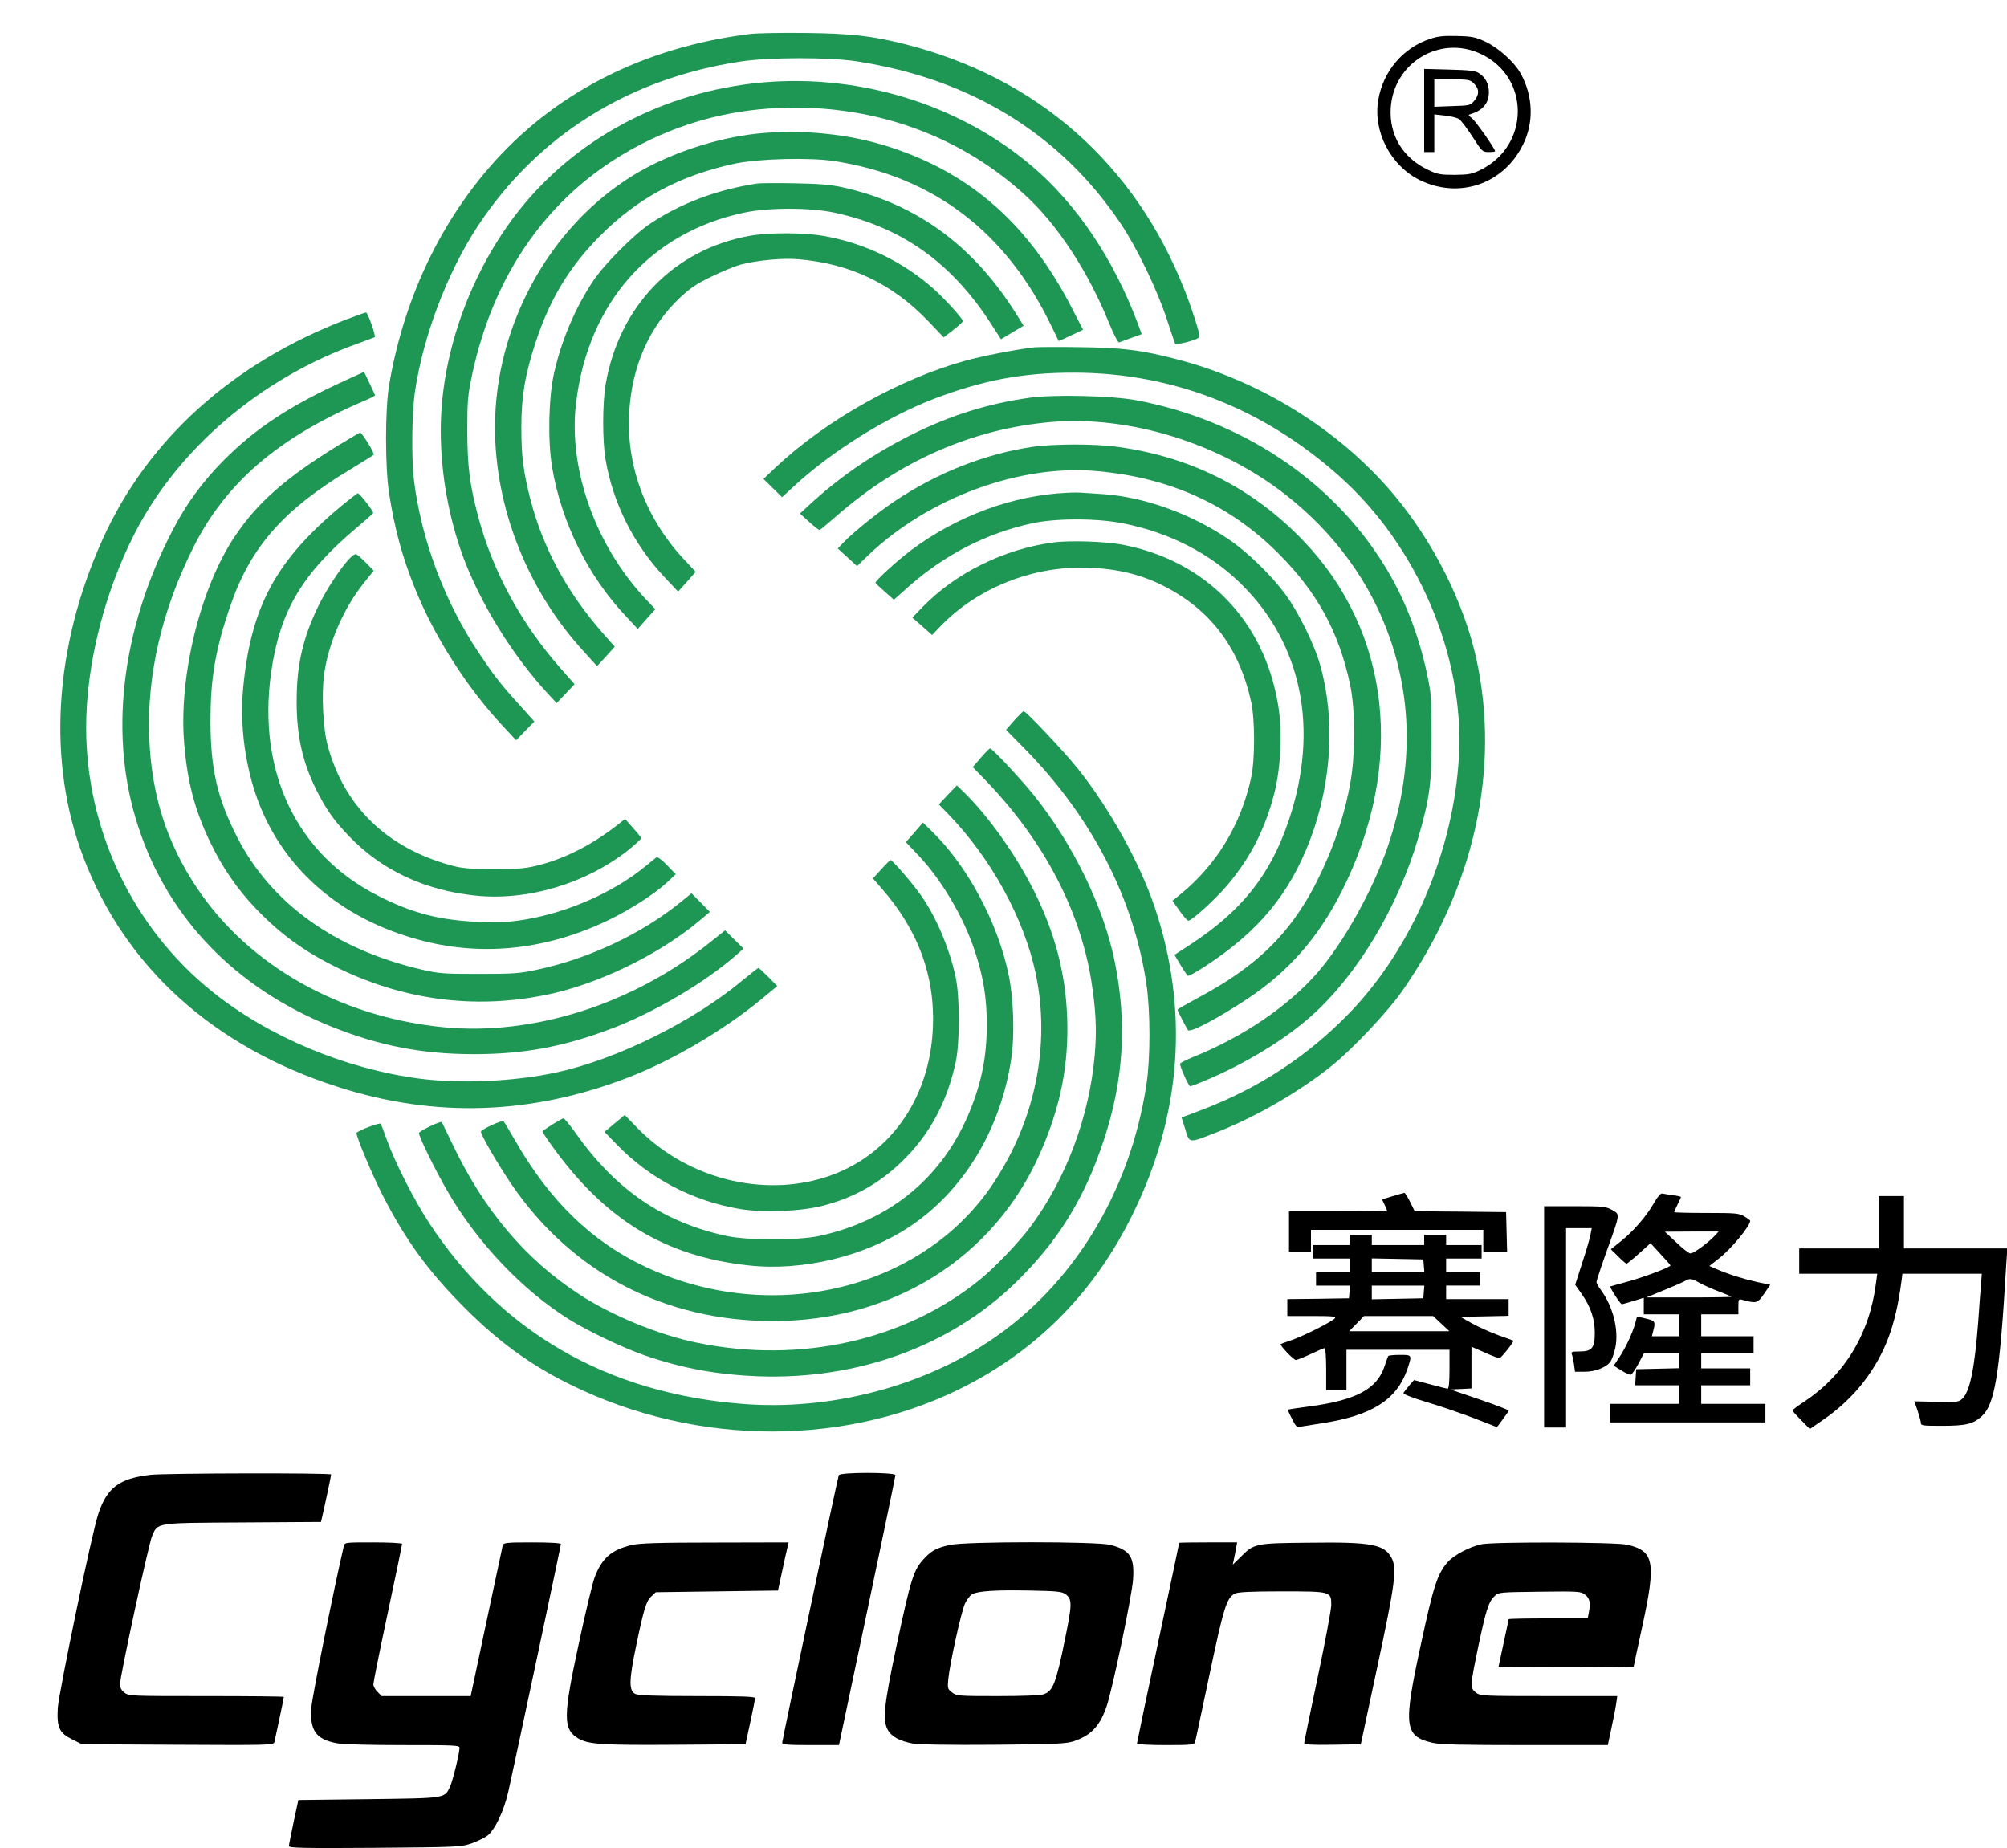 <?xml version="1.0" standalone="no"?>
<!DOCTYPE svg PUBLIC "-//W3C//DTD SVG 20010904//EN" "http://www.w3.org/TR/2001/REC-SVG-20010904/DTD/svg10.dtd">
<svg version="1.0" xmlns="http://www.w3.org/2000/svg" width="1188pt" height="1094pt" viewBox="0 0 1188 1094" preserveAspectRatio="xMidYMid meet">

<g transform="translate(0,1094) scale(0.1,-0.1)"
fill="#1e9755" stroke="none">
<path d="M4440 10739 c-632 -78 -1167 -352 -1547 -794 -301 -349 -506 -793
-589 -1280 -25 -143 -25 -488 -1 -645 33 -211 78 -377 154 -565 113 -281 309
-589 520 -813 l78 -84 54 56 54 55 -79 88 c-120 132 -157 180 -251 320 -202
302 -340 672 -383 1023 -15 127 -12 396 6 519 48 329 191 706 371 981 354 537
894 876 1558 976 166 25 523 26 685 1 678 -104 1210 -432 1566 -964 94 -141
213 -387 270 -560 27 -82 50 -150 51 -151 1 -2 33 4 72 14 46 12 71 23 71 33
0 25 -41 154 -87 271 -295 752 -874 1261 -1658 1459 -194 49 -319 63 -585 66
-140 2 -289 -1 -330 -6z" />
<path d="M8468 10711 c-163 -53 -282 -193 -310 -365 -31 -186 74 -387 246
-472 233 -114 496 -24 611 210 65 130 60 285 -12 418 -38 69 -130 153 -210
191 -60 28 -80 32 -168 34 -77 2 -113 -1 -157 -16z m297 -90 c294 -137 292
-545 -4 -688 -49 -24 -68 -27 -151 -28 -86 0 -101 3 -160 31 -147 71 -227 204
-218 363 16 269 291 436 533 322z" fill="#000"/>
<path d="M8430 10286 l0 -246 30 0 30 0 0 111 0 112 62 -7 c34 -3 71 -13 84
-20 12 -8 48 -56 80 -105 56 -88 59 -91 96 -91 21 0 38 2 38 5 0 14 -115 178
-137 195 -23 18 -24 20 -7 25 72 22 107 65 107 129 0 49 -19 87 -59 113 -21
14 -57 18 -175 21 l-149 4 0 -246z m295 159 c32 -31 32 -66 1 -102 -23 -27
-28 -28 -130 -31 l-106 -4 0 81 0 81 105 0 c99 0 107 -2 130 -25z" fill="#000"/>
<path d="M4447 10445 c-570 -69 -1076 -353 -1403 -787 -274 -364 -436 -836
-435 -1268 0 -250 46 -508 130 -740 102 -278 297 -594 506 -818 l50 -54 53 56
53 56 -82 93 c-233 264 -403 575 -489 901 -50 189 -63 292 -64 506 0 176 3
208 27 325 138 653 505 1137 1062 1401 267 126 549 188 860 187 512 -2 986
-183 1352 -517 192 -175 374 -453 498 -759 27 -66 53 -116 59 -114 6 2 39 14
73 27 l61 22 -24 66 c-144 381 -362 705 -626 929 -445 378 -1064 560 -1661
488z"/>
<path d="M4481 10149 c-246 -26 -529 -121 -735 -248 -495 -305 -816 -891 -816
-1490 0 -478 192 -964 526 -1328 l78 -86 53 57 52 58 -76 86 c-209 240 -349
500 -423 784 -42 166 -54 255 -54 428 0 181 21 310 84 502 85 259 201 450 384
634 222 222 470 355 794 425 140 30 447 38 594 15 585 -92 1015 -420 1284
-981 22 -44 39 -81 40 -83 1 -1 34 13 73 32 l72 34 -64 124 c-255 497 -598
801 -1078 957 -243 79 -524 107 -788 80z"/>
<path d="M4485 9854 c-237 -35 -453 -116 -635 -237 -98 -65 -273 -241 -339
-340 -106 -159 -189 -354 -232 -549 -32 -145 -37 -398 -11 -554 57 -331 212
-644 439 -884 l68 -73 52 59 52 58 -58 61 c-298 319 -458 771 -411 1160 71
591 438 1008 993 1126 144 31 389 31 533 1 405 -87 702 -299 940 -674 l49 -76
67 40 67 40 -37 59 c-255 413 -596 663 -1034 760 -71 16 -138 21 -283 24 -104
2 -203 1 -220 -1z"/>
<path d="M4437 9544 c-448 -81 -771 -414 -852 -878 -19 -114 -20 -337 0 -450
45 -257 165 -496 346 -690 l83 -88 52 58 52 59 -63 67 c-229 242 -347 552
-331 868 14 278 118 515 299 686 65 61 101 85 191 128 61 30 138 61 171 70 96
25 243 39 335 32 312 -25 565 -146 780 -373 l86 -90 57 44 c31 24 57 48 57 52
0 14 -111 136 -178 195 -183 161 -410 269 -651 310 -116 20 -326 20 -434 0z"/>
<path d="M2055 9051 c-677 -258 -1181 -712 -1448 -1304 -288 -638 -329 -1319
-113 -1883 247 -649 771 -1122 1503 -1357 579 -187 1153 -167 1732 59 253 99
550 273 770 453 l102 84 -53 54 c-29 29 -55 53 -59 53 -3 0 -44 -32 -90 -70
-293 -246 -750 -472 -1109 -549 -247 -53 -566 -67 -805 -36 -441 57 -898 249
-1230 516 -470 379 -745 956 -745 1563 0 368 106 794 286 1146 258 506 752
926 1329 1129 49 18 91 34 93 35 8 8 -41 146 -51 146 -7 0 -57 -18 -112 -39z"/>
<path d="M6120 8884 c-118 -15 -299 -50 -405 -79 -390 -107 -829 -354 -1123
-631 l-73 -69 55 -54 55 -54 73 67 c222 205 543 405 818 512 294 113 535 159
840 158 579 -1 1115 -210 1565 -610 465 -414 743 -1063 711 -1659 -31 -561
-276 -1137 -650 -1523 -247 -254 -531 -441 -870 -571 l-122 -46 22 -70 c25
-84 19 -83 180 -20 236 92 497 243 689 398 124 100 331 320 416 442 424 609
580 1306 439 1960 -73 335 -255 698 -493 981 -322 381 -789 671 -1287 799
-208 54 -320 67 -570 70 -129 2 -251 1 -270 -1z"/>
<path d="M2050 8691 c-334 -152 -538 -286 -730 -480 -125 -127 -218 -255 -299
-411 -307 -593 -379 -1223 -201 -1759 178 -541 580 -954 1147 -1180 283 -113
536 -161 838 -161 292 0 523 42 804 147 256 95 568 279 754 444 l38 34 -55 54
-54 54 -79 -63 c-463 -374 -1058 -564 -1594 -510 -609 62 -1144 364 -1450 819
-183 272 -273 555 -286 901 -13 364 74 744 258 1113 192 387 504 656 1012 873
37 15 67 31 67 34 -1 3 -15 35 -33 72 l-32 67 -105 -48z"/>
<path d="M6090 8585 c-245 -35 -464 -104 -690 -216 -227 -113 -428 -250 -610
-418 l-55 -51 55 -50 c30 -27 58 -49 62 -47 4 1 48 38 99 82 374 328 808 517
1272 557 465 39 996 -126 1385 -429 293 -229 506 -522 621 -856 135 -391 130
-803 -14 -1227 -88 -258 -262 -570 -417 -748 -174 -199 -437 -378 -733 -498
-44 -18 -80 -36 -80 -41 0 -20 51 -133 60 -133 6 0 46 15 90 34 235 99 467
240 625 380 273 242 517 648 636 1060 67 231 79 322 78 596 0 228 -2 254 -27
371 -50 236 -137 458 -255 646 -312 503 -846 857 -1467 974 -143 27 -493 35
-635 14z"/>
<path d="M1998 8301 c-305 -188 -472 -334 -606 -533 -206 -305 -335 -831 -302
-1227 19 -230 62 -395 155 -588 70 -146 158 -275 270 -392 140 -146 277 -247
463 -340 399 -200 826 -258 1255 -170 302 61 660 234 901 434 l68 57 -54 55
-55 55 -64 -52 c-233 -189 -543 -335 -854 -401 -98 -21 -136 -24 -340 -24
-217 0 -237 2 -349 28 -506 120 -882 391 -1081 779 -119 232 -160 409 -159
698 0 251 31 425 120 681 119 343 315 565 707 800 72 44 135 83 139 87 7 7
-69 133 -81 131 -3 0 -63 -36 -133 -78z"/>
<path d="M6105 8294 c-278 -43 -550 -150 -799 -314 -103 -68 -254 -189 -314
-252 l-33 -35 57 -52 57 -52 66 64 c357 341 899 541 1358 498 431 -39 786
-201 1073 -490 228 -229 355 -461 422 -775 31 -145 31 -423 0 -586 -28 -152
-71 -292 -131 -434 -169 -400 -377 -624 -776 -836 -63 -34 -115 -64 -115 -66
0 -8 52 -108 62 -122 14 -16 175 69 348 183 248 164 423 364 563 641 377 749
289 1537 -232 2077 -297 308 -660 491 -1090 551 -137 20 -391 19 -516 0z"/>
<path d="M6315 8023 c-320 -15 -650 -137 -921 -339 -84 -63 -216 -184 -212
-194 2 -4 27 -28 56 -53 l53 -47 90 80 c214 188 457 313 727 372 141 31 384
31 540 0 279 -56 517 -179 702 -362 357 -353 459 -857 280 -1392 -109 -325
-277 -538 -584 -739 l-94 -61 35 -59 c20 -33 40 -62 44 -65 5 -3 53 23 107 59
313 205 495 425 617 746 128 339 150 715 59 1036 -33 119 -127 309 -204 415
-83 113 -224 251 -335 326 -222 152 -501 252 -745 269 -47 3 -101 7 -120 8
-19 2 -62 2 -95 0z"/>
<path d="M2018 7943 c-385 -321 -532 -594 -578 -1068 -27 -270 26 -570 140
-797 176 -353 502 -601 930 -709 361 -91 735 -48 1095 126 128 62 272 155 344
222 l51 48 -52 54 c-34 35 -56 51 -64 45 -6 -5 -38 -31 -70 -57 -182 -148
-448 -266 -699 -309 -101 -17 -146 -19 -280 -15 -230 9 -394 51 -596 154 -483
244 -717 734 -634 1323 52 364 182 583 507 857 51 43 95 82 97 86 3 10 -80
117 -91 117 -4 0 -49 -35 -100 -77z"/>
<path d="M6235 7729 c-291 -39 -576 -179 -773 -381 l-62 -64 59 -51 58 -52 54
56 c209 215 517 343 826 343 187 0 343 -34 488 -107 280 -141 450 -366 521
-688 23 -108 23 -340 0 -448 -61 -279 -203 -514 -419 -691 l-47 -38 42 -59
c22 -32 46 -59 52 -59 21 0 161 128 229 208 138 163 224 331 279 542 40 154
50 374 23 530 -82 496 -427 850 -917 945 -101 20 -318 27 -413 14z"/>
<path d="M2068 7633 c-52 -55 -136 -183 -181 -275 -92 -187 -131 -351 -131
-563 -1 -208 34 -365 116 -530 60 -119 103 -180 196 -277 191 -198 442 -317
742 -349 310 -34 659 70 913 272 39 32 72 62 72 67 0 5 -21 32 -48 61 l-47 53
-36 -28 c-149 -118 -304 -199 -459 -241 -91 -24 -116 -27 -280 -27 -153 0
-192 4 -257 22 -379 104 -631 349 -728 707 -28 101 -38 308 -21 427 26 182
114 384 229 530 l64 80 -48 49 c-27 27 -53 49 -59 49 -6 0 -23 -12 -37 -27z"/>
<path d="M6003 6675 l-48 -55 115 -117 c394 -402 642 -884 716 -1389 24 -160
24 -439 0 -594 -97 -640 -438 -1194 -936 -1523 -409 -270 -943 -406 -1446
-368 -808 61 -1440 425 -1866 1075 -87 133 -199 353 -249 491 -18 50 -34 92
-35 93 -6 9 -144 -44 -144 -55 0 -25 94 -249 155 -368 134 -263 269 -449 480
-661 221 -223 432 -371 705 -495 763 -348 1659 -320 2350 72 396 225 697 548
905 972 290 589 334 1214 129 1820 -89 263 -266 581 -454 817 -82 102 -306
340 -321 340 -4 0 -29 -25 -56 -55z"/>
<path d="M5806 6455 l-48 -56 89 -92 c332 -349 544 -752 612 -1168 28 -176 34
-295 21 -444 -32 -366 -169 -733 -383 -1020 -65 -88 -210 -239 -296 -309 -444
-361 -1065 -500 -1676 -374 -223 45 -502 160 -693 284 -322 209 -567 499 -755
894 -33 69 -61 126 -62 128 -7 8 -135 -54 -135 -65 0 -23 97 -221 168 -343
178 -308 445 -588 722 -761 115 -71 323 -170 446 -212 223 -77 426 -114 674
-124 583 -21 1128 176 1514 547 256 247 416 504 531 855 116 353 137 688 64
1050 -65 323 -245 694 -477 985 -76 95 -249 280 -262 280 -3 0 -28 -25 -54
-55z"/>
<path d="M5610 6235 l-53 -57 55 -56 c255 -263 450 -619 519 -947 88 -422 -3
-867 -253 -1242 -419 -628 -1310 -842 -2055 -493 -321 150 -569 391 -775 751
-33 57 -63 108 -68 112 -7 8 -124 -45 -133 -60 -7 -11 97 -190 181 -314 355
-521 904 -809 1547 -809 710 0 1306 373 1580 990 121 272 172 525 162 804 -9
266 -74 510 -201 761 -109 214 -267 435 -408 573 l-44 43 -54 -56z"/>
<path d="M5413 6013 l-51 -58 74 -78 c138 -146 268 -366 334 -566 50 -150 71
-277 71 -431 1 -186 -29 -340 -97 -509 -158 -394 -470 -655 -894 -747 -121
-27 -429 -27 -550 0 -375 81 -654 272 -893 609 -34 48 -66 87 -72 87 -8 0
-101 -57 -124 -76 -2 -2 18 -34 45 -71 318 -450 675 -670 1179 -724 316 -34
683 54 945 227 322 212 544 578 606 998 21 140 14 357 -16 498 -64 307 -243
642 -453 846 l-54 53 -50 -58z"/>
<path d="M5216 5794 l-49 -54 49 -56 c230 -262 329 -549 303 -874 -34 -419
-290 -744 -668 -849 -378 -105 -810 19 -1089 313 l-64 66 -60 -50 -60 -50 74
-76 c192 -199 447 -333 724 -380 141 -24 364 -15 496 19 180 47 328 129 461
256 166 159 271 350 324 593 25 117 25 390 -1 508 -38 174 -121 367 -214 493
-54 74 -161 197 -171 196 -3 -1 -28 -25 -55 -55z"/>
<path d="M8245 3860 c-33 -10 -61 -19 -63 -19 -1 -1 4 -14 13 -31 8 -16 15
-31 15 -35 0 -3 -130 -5 -290 -5 l-290 0 0 -120 0 -120 65 0 65 0 0 65 0 65
510 0 510 0 0 -65 0 -65 70 0 71 0 -3 118 -3 117 -270 3 -271 2 -27 55 c-15
30 -30 54 -34 54 -5 -1 -35 -9 -68 -19z" fill="#000"/>
<path d="M9791 3820 c-45 -79 -122 -168 -196 -227 l-60 -48 43 -42 c23 -24 46
-43 50 -43 4 0 38 27 75 61 l67 60 57 -62 c32 -34 59 -65 61 -69 4 -10 -170
-75 -270 -101 -45 -12 -84 -23 -86 -24 -5 -5 59 -105 68 -105 5 0 36 9 69 19
l61 19 0 -49 0 -49 105 0 105 0 0 -65 0 -65 -81 0 -81 0 7 28 c16 59 13 64
-43 77 l-52 12 -11 -41 c-15 -56 -60 -152 -97 -205 l-30 -45 45 -28 c25 -16
51 -27 57 -25 7 3 27 32 45 66 l32 61 105 0 104 0 0 -45 0 -44 -127 -3 -128
-3 -3 -47 -3 -48 130 0 131 0 0 -55 0 -55 -205 0 -205 0 0 -55 0 -55 460 0
460 0 0 55 0 55 -190 0 -190 0 0 55 0 55 145 0 145 0 0 50 0 50 -145 0 -145 0
0 45 0 45 155 0 155 0 0 50 0 50 -155 0 -155 0 0 65 0 65 110 0 110 0 0 46 c0
43 2 46 23 40 84 -23 90 -21 129 35 l37 54 -77 16 c-81 18 -168 45 -240 76
l-44 19 60 47 c70 55 182 190 182 221 0 2 -15 14 -34 25 -31 19 -48 21 -225
21 -105 0 -191 2 -191 5 0 3 9 23 20 45 11 22 20 41 20 44 0 3 -21 8 -47 11
-27 4 -55 8 -63 10 -10 3 -27 -17 -49 -55z m359 -195 c-39 -42 -126 -105 -143
-105 -9 0 -47 29 -84 65 l-68 64 159 1 159 0 -23 -25z m-88 -280 c24 -13 75
-36 113 -50 39 -15 72 -29 74 -31 2 -2 -110 -4 -250 -4 l-254 0 105 43 c58 24
114 48 125 55 28 16 37 15 87 -13z" fill="#000"/>
<path d="M11120 3705 l0 -155 -235 0 -235 0 0 -75 0 -75 231 0 231 0 -7 -52
c-38 -303 -184 -544 -425 -705 -39 -25 -70 -49 -70 -52 0 -3 23 -29 51 -57
l52 -53 71 49 c98 66 183 146 249 232 126 167 187 328 222 591 l6 47 235 0
235 0 -5 -67 c-3 -38 -11 -133 -16 -213 -21 -277 -49 -417 -94 -459 -22 -21
-31 -22 -155 -19 -72 2 -131 3 -131 3 4 0 40 -112 40 -125 0 -19 7 -20 123
-20 145 0 186 10 238 57 77 70 106 246 144 886 l7 107 -306 0 -306 0 0 155 0
155 -75 0 -75 0 0 -155z" fill="#000"/>
<path d="M9140 3145 l0 -655 65 0 65 0 0 590 0 590 76 0 76 0 -7 -36 c-3 -20
-25 -96 -49 -168 l-42 -131 38 -54 c54 -77 78 -148 78 -231 0 -90 -17 -110
-91 -110 -44 0 -50 -2 -45 -17 4 -9 10 -36 13 -60 l6 -43 56 0 c65 0 132 27
155 62 9 14 21 50 28 82 21 106 -15 245 -88 343 -13 17 -24 37 -24 44 0 7 27
89 60 182 82 227 80 217 32 245 -37 20 -52 22 -221 22 l-181 0 0 -655z" fill="#000"/>
<path d="M7990 3600 l0 -30 -110 0 -110 0 0 -40 0 -40 110 0 110 0 0 -40 0
-40 -100 0 -100 0 0 -40 0 -40 101 0 100 0 -3 -37 -3 -38 -182 -3 -183 -2 0
-50 0 -50 146 0 c119 0 144 -2 136 -13 -17 -20 -179 -102 -252 -128 -36 -12
-67 -24 -69 -25 -8 -6 75 -93 89 -94 9 0 48 16 89 35 40 19 77 35 82 35 5 0 9
-56 9 -125 l0 -125 60 0 60 0 0 120 0 120 305 0 305 0 0 -115 c0 -78 -4 -115
-11 -115 -6 0 -54 12 -105 26 l-94 25 -28 -32 c-15 -18 -30 -37 -34 -43 -5 -8
40 -26 138 -56 79 -23 205 -67 279 -95 l136 -53 34 46 c19 25 35 48 35 52 0 4
-78 34 -172 66 l-173 59 63 3 62 3 0 123 0 124 78 -34 c42 -19 82 -34 87 -34
10 0 89 100 83 104 -2 1 -42 16 -91 33 -48 18 -118 49 -155 70 l-67 38 143 3
142 3 0 49 0 50 -185 0 -185 0 0 40 0 40 100 0 100 0 0 40 0 40 -100 0 -100 0
0 40 0 40 105 0 105 0 0 40 0 40 -105 0 -105 0 0 30 0 30 -65 0 -65 0 0 -30 0
-30 -155 0 -155 0 0 30 0 30 -65 0 -65 0 0 -30z m438 -152 l3 -38 -155 0 -156
0 0 40 0 41 153 -3 152 -3 3 -37z m0 -155 l-3 -38 -152 -3 -153 -3 0 41 0 40
156 0 155 0 -3 -37z m103 -188 l48 -45 -297 0 -296 0 44 45 44 45 205 0 204 0
48 -45z" fill="#000"/>
<path d="M8217 2913 c-2 -5 -12 -31 -21 -59 -45 -137 -169 -203 -451 -240 -66
-9 -121 -17 -122 -18 -1 -1 9 -25 24 -53 22 -46 28 -52 52 -48 14 2 73 12 131
21 291 45 438 139 500 318 29 87 30 86 -44 86 -36 0 -67 -3 -69 -7z" fill="#000"/>
<path d="M890 2210 c-186 -22 -257 -76 -309 -234 -38 -113 -233 -1056 -239
-1147 -6 -116 9 -148 87 -186 l56 -28 567 -3 c538 -3 567 -2 572 15 5 20 56
260 56 268 0 3 -206 5 -459 5 -449 0 -459 0 -485 21 -17 13 -26 30 -26 48 0
47 170 833 190 878 35 81 15 78 537 81 l463 3 5 22 c16 67 55 251 55 259 0 10
-980 8 -1070 -2z" fill="#000"/>
<path d="M4965 2208 c-8 -21 -335 -1570 -335 -1584 0 -11 33 -14 168 -14 l168
0 167 793 c92 435 167 798 167 805 0 18 -329 18 -335 0z" fill="#000"/>
<path d="M2035 1788 c-56 -239 -188 -894 -192 -956 -10 -137 28 -188 151 -211
35 -7 196 -11 393 -11 311 0 333 -1 333 -17 -1 -35 -40 -194 -56 -229 -33 -70
-22 -68 -483 -74 l-415 -5 -28 -130 c-15 -72 -28 -136 -28 -143 0 -11 93 -13
508 -10 485 4 510 5 570 25 34 12 78 33 97 47 45 35 97 144 124 261 33 147
311 1454 311 1465 0 6 -61 10 -169 10 -153 0 -170 -2 -175 -17 -2 -10 -46
-215 -97 -455 l-93 -438 -263 0 -264 0 -24 25 c-14 13 -25 33 -25 45 0 11 38
201 85 421 47 220 85 405 85 410 0 5 -74 9 -170 9 -168 0 -170 0 -175 -22z" fill="#000"/>
<path d="M3738 1794 c-120 -29 -175 -77 -219 -193 -11 -31 -53 -202 -91 -381
-96 -443 -96 -515 -6 -570 59 -36 144 -41 577 -38 l414 3 28 130 c16 72 28
136 29 143 0 9 -75 12 -342 12 -256 0 -349 4 -368 13 -38 19 -37 82 5 282 47
226 60 266 90 295 l27 25 361 5 362 5 13 60 c7 33 21 97 31 143 l19 82 -437
-1 c-336 0 -449 -4 -493 -15z" fill="#000"/>
<path d="M5624 1795 c-76 -16 -110 -34 -150 -77 -67 -70 -80 -112 -170 -533
-72 -343 -81 -429 -48 -487 23 -39 70 -64 148 -79 36 -6 210 -9 479 -7 364 3
429 6 473 21 101 34 153 88 193 202 34 95 152 661 158 756 9 133 -18 174 -134
204 -78 21 -855 21 -949 0z m685 -293 c38 -28 37 -61 -4 -260 -54 -267 -72
-312 -127 -331 -19 -7 -126 -11 -273 -11 -233 0 -243 1 -270 22 -26 20 -27 25
-22 77 8 89 77 402 99 449 11 23 30 48 42 55 34 19 137 26 340 22 168 -3 192
-6 215 -23z" fill="#000"/>
<path d="M6980 1807 c0 -2 -56 -268 -125 -591 -69 -324 -125 -593 -125 -597 0
-5 76 -9 169 -9 153 0 170 2 175 18 3 9 41 190 86 402 84 398 101 452 150 477
18 9 94 13 275 13 294 0 295 0 295 -81 0 -27 -36 -219 -80 -427 -44 -208 -80
-384 -80 -390 0 -9 42 -12 167 -10 l168 3 97 455 c106 494 118 586 85 648 -44
81 -119 95 -492 90 -317 -3 -322 -4 -404 -87 l-44 -43 7 33 c4 19 10 49 13 67
l6 32 -172 0 c-94 0 -171 -1 -171 -3z" fill="#000"/>
<path d="M8770 1799 c-67 -13 -164 -64 -201 -106 -61 -70 -84 -142 -158 -485
-106 -488 -99 -545 67 -584 44 -11 172 -14 548 -14 l491 0 22 103 c12 56 25
121 28 145 l6 42 -405 0 c-395 0 -406 1 -432 21 -35 27 -34 40 14 271 46 217
61 266 97 300 24 23 29 23 267 26 234 3 243 2 269 -18 28 -22 33 -48 21 -109
l-6 -31 -234 0 c-129 0 -234 -2 -234 -5 0 -2 -13 -66 -30 -142 -16 -75 -30
-138 -30 -140 0 -2 180 -3 400 -3 220 0 400 2 400 4 0 3 23 110 51 238 83 382
71 447 -89 484 -66 16 -785 18 -862 3z" fill="#000" />
</g>
</svg>
